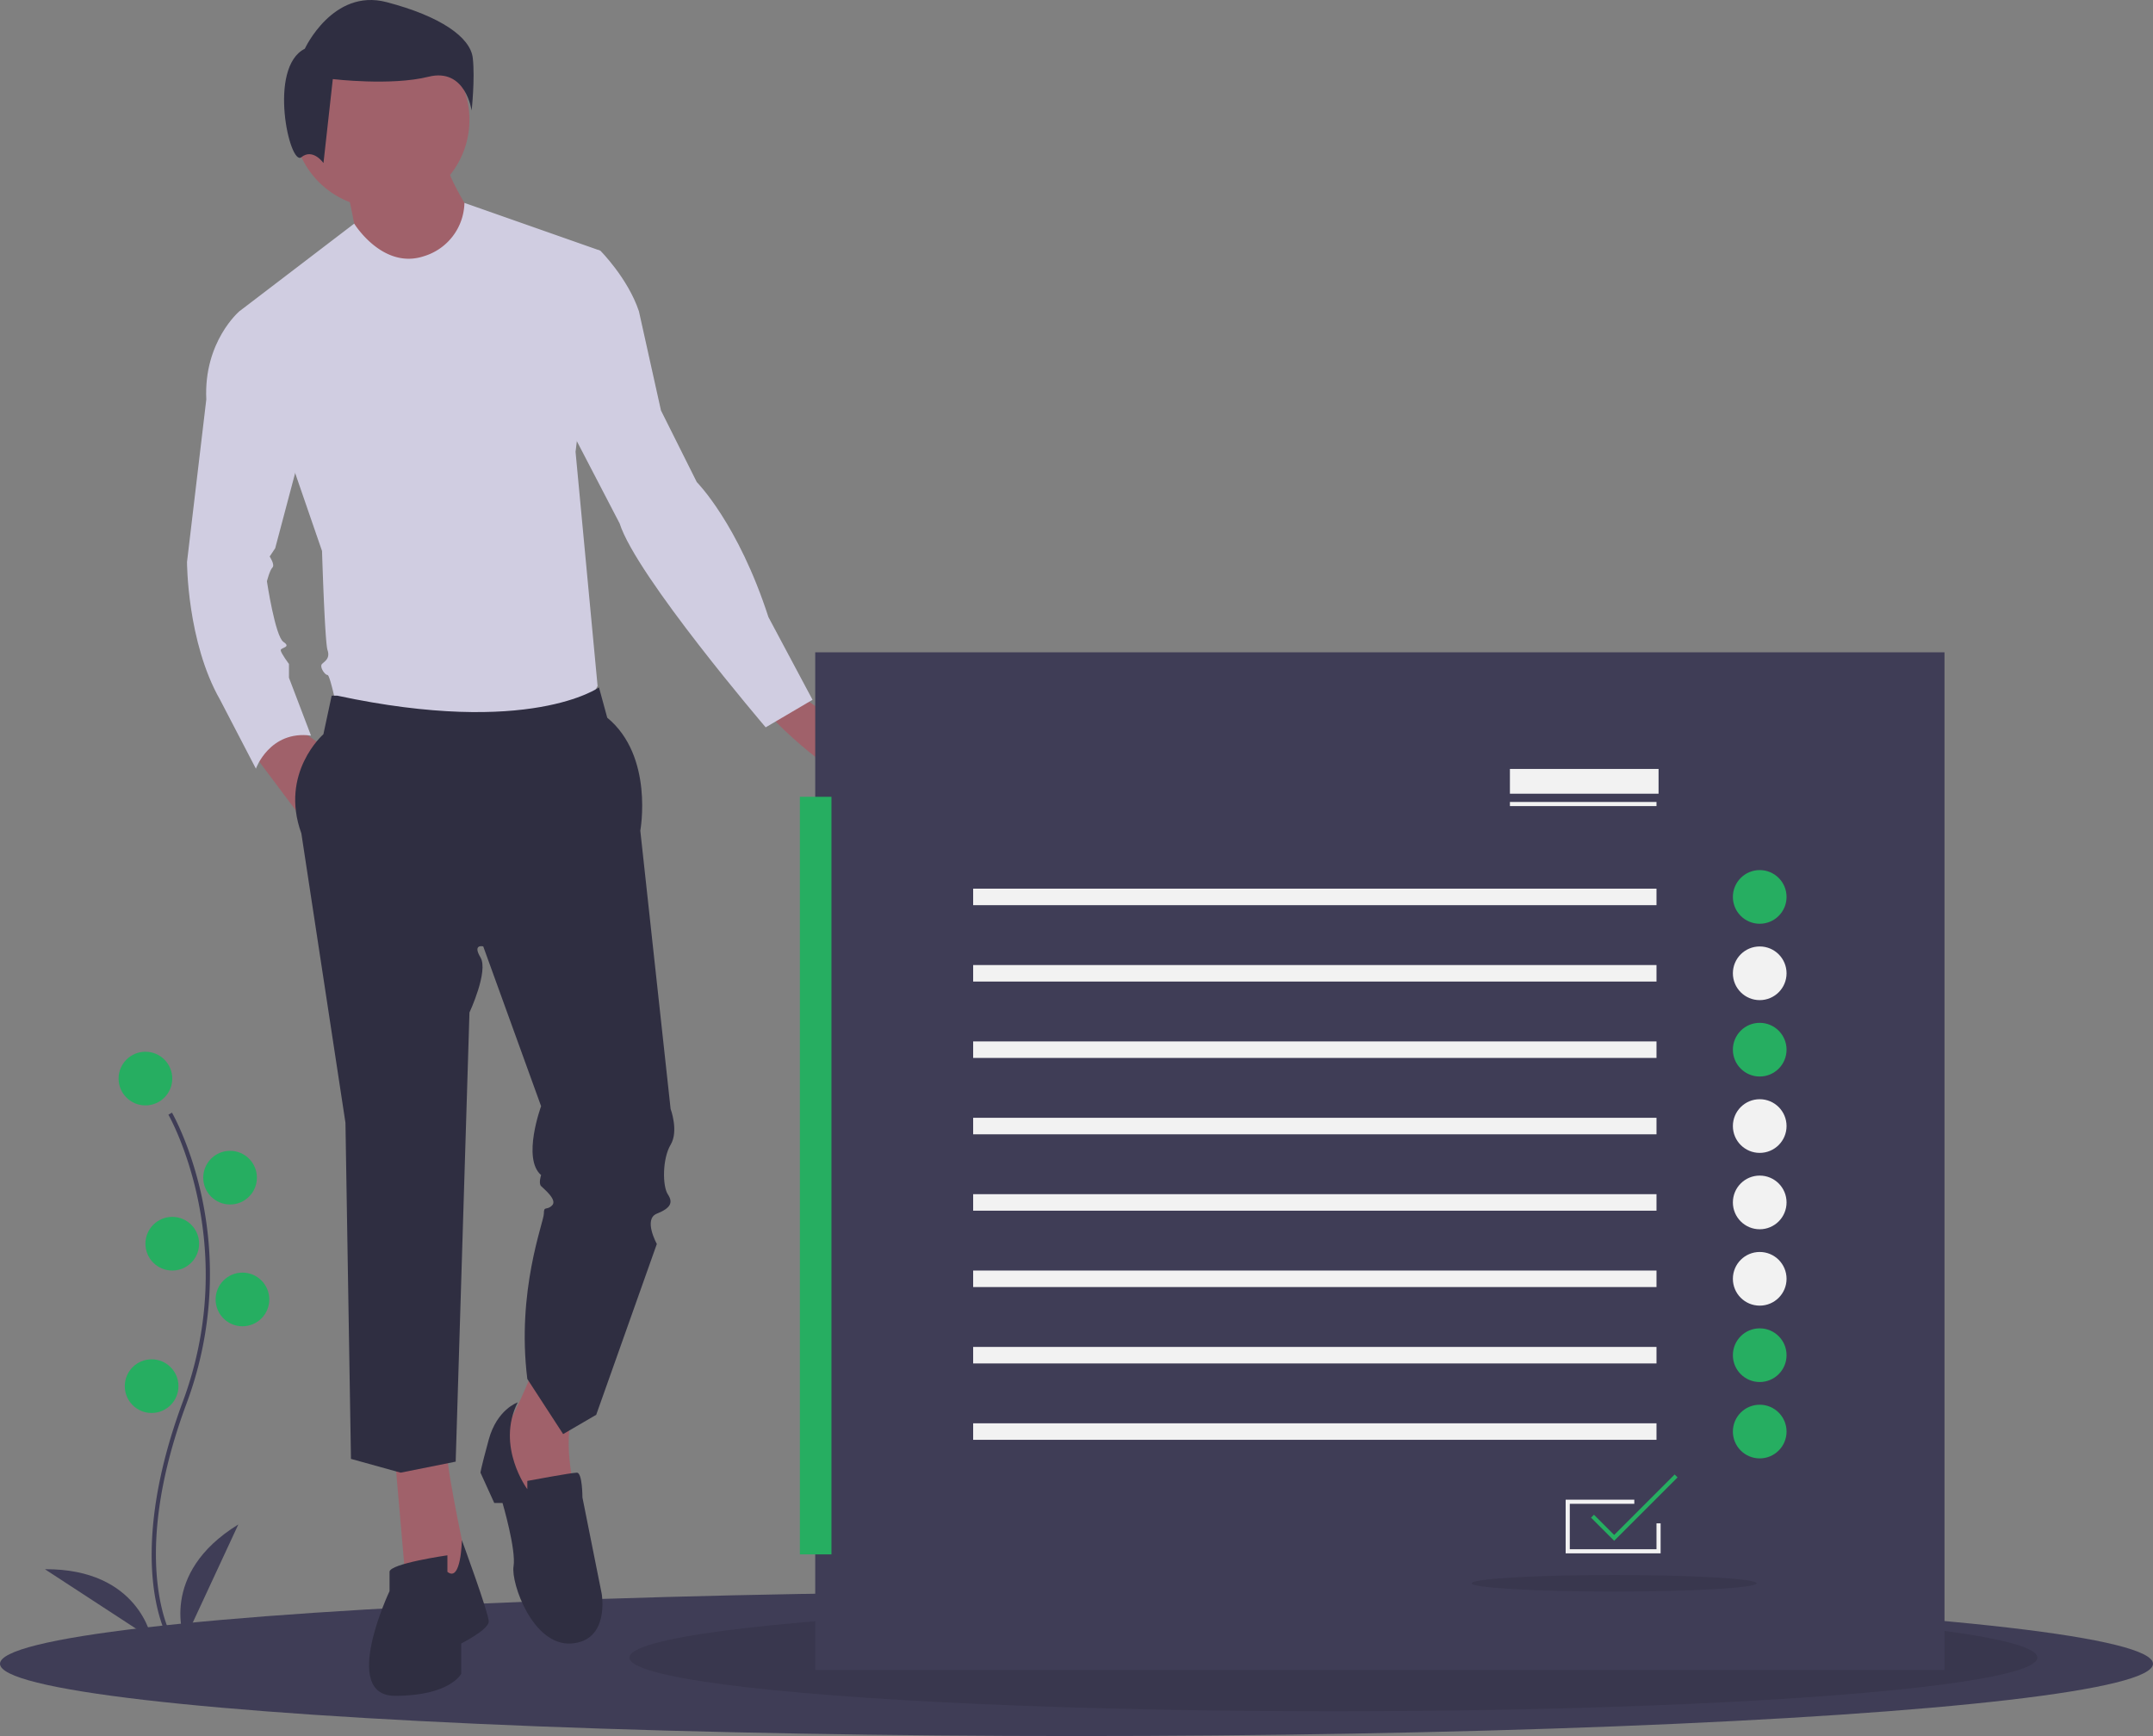 <svg id="b90bc34a-8998-4c8b-8538-dc1cb46cfa6d" data-name="Layer 1" xmlns="http://www.w3.org/2000/svg" width="1042.884" height="841" viewBox="0 0 1042.884 841"><rect x="0" y="0" width="1042.884" height="841" fill="#808080" stroke="none"/><title>progress_tracking</title><ellipse cx="521.442" cy="806" rx="521.442" ry="35" fill="#3f3d56"/><ellipse cx="645.884" cy="803" rx="341" ry="26" opacity="0.1"/><path d="M269.917,736.233l5.339,61.4,24.026,5.339,5.339-16.017s-9.343-44.048-9.343-52.056Z" transform="translate(-78.558 -29.5)" fill="#a0616a"/><path d="M336.656,693.52s-10.678,26.696-14.683,29.365,12.013,37.374,12.013,37.374l24.026-4.004s-8.009-28.03-1.335-44.048Z" transform="translate(-78.558 -29.5)" fill="#a0616a"/><path d="M329.315,708.87s-10.011,3.337-14.015,18.02-4.004,16.017-4.004,16.017l6.674,14.683h4.004s6.674,22.691,5.339,30.7,9.343,38.709,28.03,37.374,14.683-24.026,14.683-24.026l-9.343-46.717s0-12.013-2.67-12.013-24.026,4.004-24.026,4.004v4.004S318.637,730.227,329.315,708.87Z" transform="translate(-78.558 -29.5)" fill="#2f2e41"/><path d="M295.278,790.959v-8.009s-28.03,4.004-28.03,8.009v9.343s-24.026,50.722,2.67,50.722,32.035-10.678,32.035-10.678V825.664s13.348-6.674,13.348-10.678-13.025-39.377-13.025-39.377S301.952,796.298,295.278,790.959Z" transform="translate(-78.558 -29.5)" fill="#2f2e41"/><circle cx="184.686" cy="58.03" r="42.713" fill="#a0616a"/><path d="M246.559,120.232s5.339,25.361,5.339,28.03,25.361,14.683,25.361,14.683l22.691-4.004,8.009-24.026s-13.348-20.022-13.348-28.03Z" transform="translate(-78.558 -29.5)" fill="#a0616a"/><path d="M250.132,137.829s13.779,22.447,33.8,15.773a27.612,27.612,0,0,0,19.586-25.812l65.84,23.142-12.013,97.439,10.678,113.456L360.015,376.51H242.554s-4.004-20.022-5.339-20.022-4.004-4.004-2.67-5.339,4.004-2.67,2.67-6.674-2.67-48.052-2.67-48.052L194.502,180.298Z" transform="translate(-78.558 -29.5)" fill="#d0cde1"/><path d="M199.174,391.86l24.026,32.035s4.004-33.37,9.343-34.704l-13.348-9.343Z" transform="translate(-78.558 -29.5)" fill="#a0616a"/><path d="M466.13,366.499s36.039,22.691,32.035,37.374-45.383-25.361-45.383-26.696S466.13,366.499,466.13,366.499Z" transform="translate(-78.558 -29.5)" fill="#a0616a"/><path d="M241.887,366.499h-2.67l-4.004,18.687s-21.356,18.687-10.678,48.052l21.356,140.152,2.67,162.843,24.026,6.674,26.696-5.339,6.674-217.569s9.343-20.022,5.339-26.696,1.335-5.339,1.335-5.339l28.03,77.417s-9.343,25.361,0,33.37c0,0-1.335,4.004,0,5.339s8.009,6.674,5.339,9.343-4.004,0-4.004,4.004-13.348,37.374-8.009,80.087l17.352,26.696,16.017-9.343,29.365-82.756s-6.674-12.013,0-14.683,8.009-5.339,5.339-9.343-2.67-17.352,1.335-24.026,0-17.352,0-17.352L388.713,431.904s6.674-36.039-16.017-54.726L368.691,362.495S335.322,386.521,241.887,366.499Z" transform="translate(-78.558 -29.5)" fill="#2f2e41"/><path d="M226.203,53.118s13.561-29.383,39.554-22.602,40.684,16.952,41.814,27.122-.565,25.427-.565,25.427-2.825-20.907-20.907-16.386-46.334,1.13-46.334,1.13l-4.52,40.684s-5.085-7.346-10.736-2.825S208.121,62.159,226.203,53.118Z" transform="translate(-78.558 -29.5)" fill="#2f2e41"/><path d="M214.524,180.298H194.502s-17.352,14.683-16.017,42.713l-9.343,78.752s0,38.709,16.017,66.739L202.511,401.871s6.674-18.687,26.696-16.017l-10.678-28.03v-6.674s-4.004-5.339-4.004-6.674,5.339-1.335,1.335-4.004-8.009-29.365-8.009-29.365,1.335-5.339,2.67-6.674-1.335-5.339-1.335-5.339l2.67-4.004,17.352-65.404Z" transform="translate(-78.558 -29.5)" fill="#d0cde1"/><path d="M346.667,146.928l22.691,4.004s13.348,13.348,18.687,29.365l10.678,48.052,17.352,34.704s20.022,20.022,34.704,65.404l21.356,40.043-22.691,13.348s-62.735-73.413-70.743-98.774l-34.704-66.739Z" transform="translate(-78.558 -29.5)" fill="#d0cde1"/><rect x="394.884" y="316" width="547" height="493" fill="#3f3d56"/><rect x="387.456" y="386" width="15.294" height="367" fill="#26ae61"/><rect x="731.384" y="388.5" width="71" height="2" fill="#f2f2f2"/><rect x="731.384" y="372.5" width="72" height="12" fill="#f2f2f2"/><polygon points="804.384 752.5 758.384 752.5 758.384 726.5 791.634 726.5 791.634 728.5 760.384 728.5 760.384 750.5 802.384 750.5 802.384 737.965 804.384 737.965 804.384 752.5" fill="#f2f2f2"/><rect x="471.384" y="430.5" width="331" height="8" fill="#f2f2f2"/><rect x="471.384" y="467.5" width="331" height="8" fill="#f2f2f2"/><rect x="471.384" y="504.5" width="331" height="8" fill="#f2f2f2"/><rect x="471.384" y="541.5" width="331" height="8" fill="#f2f2f2"/><rect x="471.384" y="578.5" width="331" height="8" fill="#f2f2f2"/><rect x="471.384" y="615.5" width="331" height="8" fill="#f2f2f2"/><rect x="471.384" y="652.5" width="331" height="8" fill="#f2f2f2"/><rect x="471.384" y="689.5" width="331" height="8" fill="#f2f2f2"/><circle cx="852.384" cy="434.5" r="13" fill="#26ae61"/><circle cx="852.384" cy="471.5" r="13" fill="#f2f2f2"/><circle cx="852.384" cy="508.5" r="13" fill="#26ae61"/><circle cx="852.384" cy="545.5" r="13" fill="#f2f2f2"/><circle cx="852.384" cy="582.5" r="13" fill="#f2f2f2"/><circle cx="852.384" cy="619.5" r="13" fill="#f2f2f2"/><circle cx="852.384" cy="656.5" r="13" fill="#26ae61"/><circle cx="852.384" cy="693.5" r="13" fill="#26ae61"/><polygon points="781.884 746.414 770.677 735.207 772.091 733.793 781.884 743.586 811.177 714.293 812.591 715.707 781.884 746.414" fill="#26ae61"/><ellipse cx="781.884" cy="767" rx="69" ry="4" opacity="0.1"/><path d="M160.146,823.521c-.229-.375-5.641-9.41-7.517-28.172-1.721-17.213-.614-46.227,14.433-86.698,28.506-76.671-6.569-138.533-6.928-139.149l1.73-1.004c.091.156,9.142,15.929,14.488,41.044a179.061,179.061,0,0,1-7.416,99.807c-28.457,76.54-7.301,112.773-7.084,113.131Z" transform="translate(-78.558 -29.5)" fill="#3f3d56"/><circle cx="70.442" cy="522.5" r="13" fill="#26ae61"/><circle cx="111.442" cy="570.5" r="13" fill="#26ae61"/><circle cx="83.442" cy="602.5" r="13" fill="#26ae61"/><circle cx="117.442" cy="629.5" r="13" fill="#26ae61"/><circle cx="73.442" cy="671.5" r="13" fill="#26ae61"/><path d="M168,824s-13-32,26-56Z" transform="translate(-78.558 -29.5)" fill="#3f3d56"/><path d="M152.012,823.42s-5.916-34.029-51.709-33.738Z" transform="translate(-78.558 -29.5)" fill="#3f3d56"/></svg>